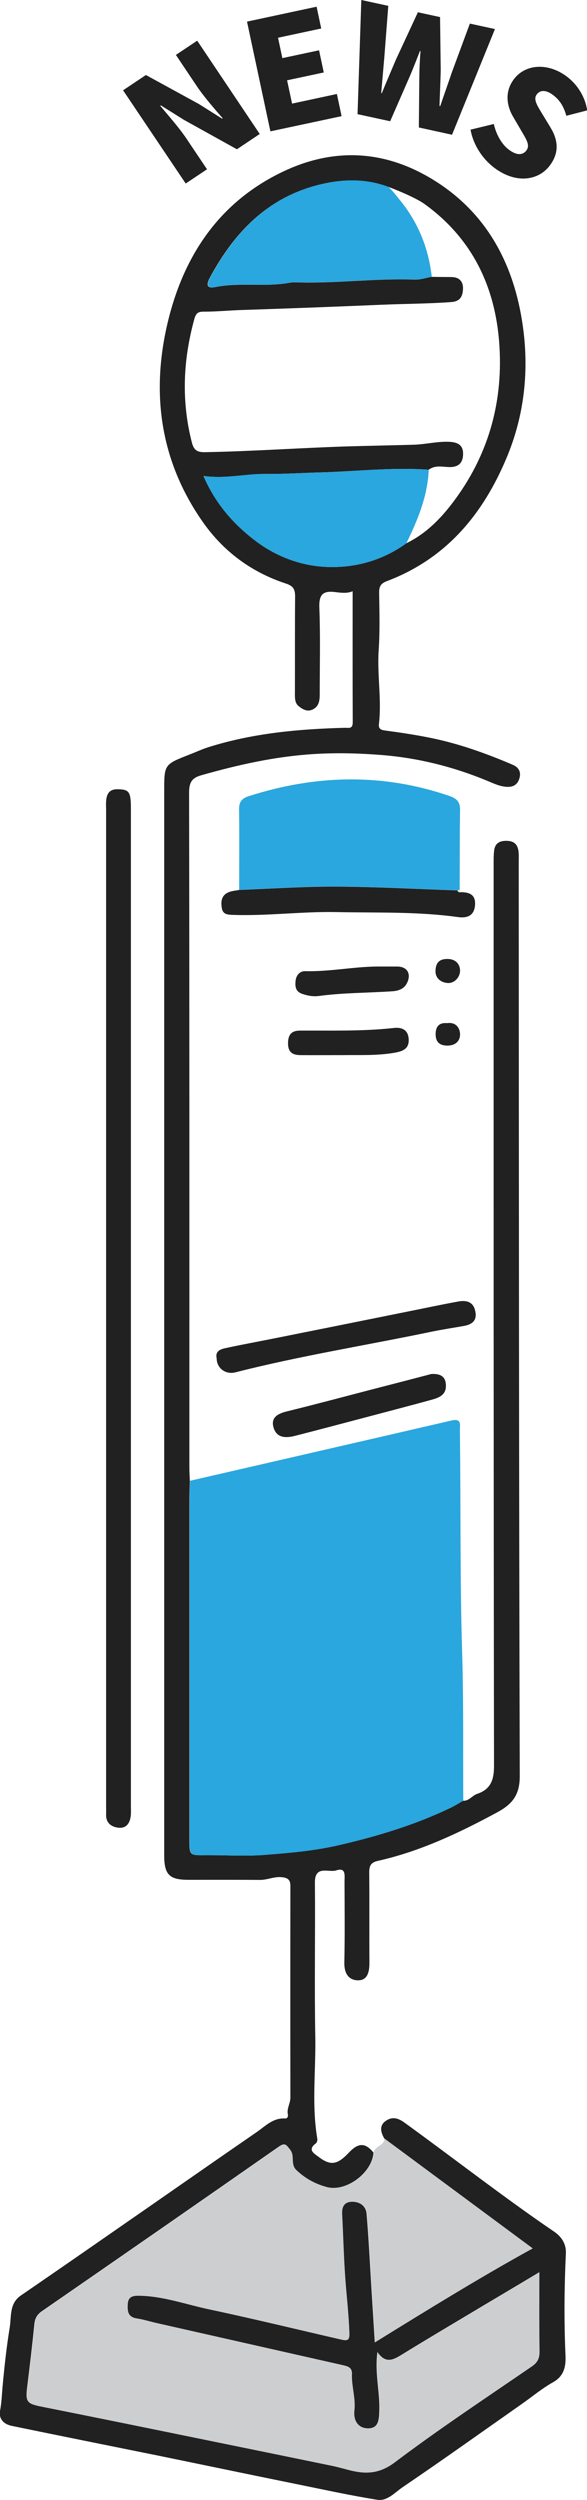 <?xml version="1.0" encoding="utf-8"?>
<!-- Generator: Adobe Illustrator 26.5.0, SVG Export Plug-In . SVG Version: 6.00 Build 0)  -->
<svg version="1.1" id="レイヤー_1" xmlns="http://www.w3.org/2000/svg" xmlns:xlink="http://www.w3.org/1999/xlink" x="0px"
	 y="0px" viewBox="0 0 62.24 264.94" style="enable-background:new 0 0 62.24 264.94;" xml:space="preserve">
<style type="text/css">
	.st0{fill:#CCCECF;}
	.st1{fill:#212121;}
	.st2{fill:#EFE6B6;}
	.st3{fill:#29A7DE;}
</style>
<g>
	<path class="st0" d="M39.63,228.13c-0.1,2.11-2.87,4.21-4.94,3.66c-1.2-0.32-2.28-0.9-3.22-1.79c-0.67-0.64-0.14-1.5-0.67-2.17
		c-0.41-0.52-0.55-0.79-1.21-0.32c-8.36,5.84-16.75,11.65-25.14,17.45c-0.52,0.36-0.72,0.78-0.78,1.39
		c-0.22,2.22-0.49,4.45-0.76,6.67c-0.19,1.56-0.01,1.74,1.56,2.05c5.29,1.05,10.57,2.13,15.85,3.21c4.95,1.01,9.9,2.02,14.85,3.04
		c0.58,0.12,1.15,0.28,1.73,0.43c1.78,0.48,3.29,0.5,5-0.79c4.71-3.55,9.64-6.81,14.51-10.15c0.61-0.42,0.84-0.86,0.83-1.59
		c-0.04-2.73-0.02-5.46-0.02-8.41c-2.73,1.62-5.28,3.14-7.83,4.67c-2.24,1.34-4.48,2.66-6.69,4.03c-0.91,0.56-1.76,1.07-2.65-0.24
		c-0.3,2.22,0.26,4.17,0.2,6.15c-0.03,0.92-0.02,1.93-1.17,1.94c-1.05,0.01-1.59-0.81-1.47-1.88c0.15-1.31-0.31-2.57-0.26-3.87
		c0.03-0.74-0.47-0.84-0.98-0.95c-6.58-1.49-13.15-2.98-19.73-4.46c-0.71-0.16-1.4-0.38-2.11-0.49c-0.97-0.15-0.99-0.8-0.95-1.54
		c0.04-0.77,0.55-0.87,1.18-0.86c2.57,0.04,4.97,0.92,7.44,1.44c4.71,0.99,9.38,2.14,14.07,3.22c0.55,0.13,0.83,0.09,0.81-0.66
		c-0.07-1.98-0.3-3.94-0.44-5.91c-0.16-2.24-0.21-4.49-0.33-6.74c-0.04-0.78,0.22-1.3,1.05-1.31c0.84-0.01,1.47,0.45,1.54,1.27
		c0.22,2.62,0.35,5.25,0.51,7.87c0.13,2.02,0.25,4.04,0.36,5.77c5.48-3.39,11.08-6.85,16.75-9.97c-5.05-3.74-10.41-7.7-15.76-11.67
		C40.77,227.42,39.71,227.41,39.63,228.13z"/>
	<g>
		<path class="st1" d="M1.26,257.09c5.22,1.08,10.44,2.12,15.66,3.18c4.92,1.01,9.84,2.04,14.77,3.04c2.77,0.56,5.53,1.17,8.32,1.61
			c1.06,0.17,1.87-0.79,2.69-1.34c4.23-2.87,8.39-5.84,12.58-8.78c1.12-0.78,2.17-1.67,3.35-2.33c1.2-0.67,1.38-1.7,1.33-2.85
			c-0.16-3.61-0.13-7.21,0.04-10.82c0.05-0.97-0.45-1.75-1.21-2.27c-5.43-3.7-10.61-7.75-15.93-11.6c-0.68-0.49-1.3-0.63-1.96-0.16
			c-0.72,0.51-0.52,1.19-0.17,1.84c5.35,3.96,10.71,7.93,15.76,11.67c-5.67,3.12-11.26,6.58-16.75,9.97
			c-0.11-1.73-0.23-3.75-0.36-5.77c-0.16-2.62-0.29-5.25-0.51-7.87c-0.07-0.82-0.7-1.28-1.54-1.27c-0.83,0.01-1.09,0.53-1.05,1.31
			c0.12,2.24,0.17,4.49,0.33,6.74c0.14,1.97,0.38,3.93,0.44,5.91c0.03,0.74-0.25,0.78-0.81,0.66c-4.69-1.08-9.36-2.22-14.07-3.22
			c-2.47-0.52-4.88-1.41-7.44-1.44c-0.63-0.01-1.13,0.09-1.18,0.86c-0.04,0.73-0.02,1.39,0.95,1.54c0.71,0.11,1.41,0.33,2.11,0.49
			c6.58,1.49,13.15,2.97,19.73,4.46c0.51,0.12,1.01,0.21,0.98,0.95c-0.05,1.29,0.41,2.56,0.26,3.87c-0.12,1.07,0.42,1.89,1.47,1.88
			c1.15-0.01,1.14-1.01,1.17-1.94c0.06-1.97-0.5-3.92-0.2-6.15c0.89,1.31,1.74,0.8,2.65,0.24c2.22-1.37,4.46-2.7,6.69-4.03
			c2.55-1.53,5.11-3.04,7.83-4.67c0,2.95-0.02,5.68,0.02,8.41c0.01,0.73-0.22,1.18-0.83,1.59c-4.87,3.34-9.8,6.6-14.51,10.15
			c-1.71,1.29-3.22,1.27-5,0.79c-0.57-0.15-1.15-0.31-1.73-0.43c-4.95-1.02-9.9-2.03-14.85-3.04c-5.28-1.08-10.57-2.16-15.85-3.21
			c-1.57-0.31-1.75-0.5-1.56-2.05c0.27-2.22,0.54-4.44,0.76-6.67c0.06-0.61,0.26-1.02,0.78-1.39c8.39-5.8,16.78-11.61,25.14-17.45
			c0.67-0.47,0.8-0.2,1.21,0.32c0.53,0.67-0.01,1.53,0.67,2.17c0.94,0.89,2.02,1.47,3.22,1.79c2.07,0.55,4.83-1.55,4.94-3.66
			c-0.88-1.06-1.6-1.06-2.62,0.02c-1.22,1.29-1.93,1.4-3.2,0.44c-0.46-0.35-1.22-0.74-0.29-1.43c0.11-0.08,0.18-0.32,0.16-0.46
			c-0.62-3.61-0.15-7.25-0.22-10.87c-0.1-5.43,0.01-10.86-0.04-16.3c-0.02-1.9,1.47-1.04,2.27-1.3c1.05-0.35,0.87,0.57,0.87,1.18
			c0.01,2.87,0.04,5.74-0.02,8.61c-0.02,1.11,0.45,1.86,1.47,1.86c1,0,1.19-0.92,1.19-1.82c-0.02-3.17,0.01-6.35-0.02-9.52
			c-0.01-0.72,0.1-1.14,0.92-1.32c4.5-1.01,8.63-2.97,12.66-5.15c1.59-0.86,2.39-1.84,2.38-3.84c-0.09-32.25-0.09-64.5-0.11-96.75
			c0-0.43,0.03-0.87-0.03-1.3c-0.11-0.76-0.55-1.08-1.36-1.06c-0.76,0.02-1.14,0.35-1.22,1.05c-0.06,0.52-0.05,1.04-0.05,1.56
			c0,31.81-0.01,63.63,0.04,95.44c0,1.52-0.38,2.48-1.81,2.96c-0.52,0.18-0.84,0.76-1.47,0.72c-0.45,0.25-0.89,0.53-1.36,0.76
			c-3.78,1.81-7.76,3.01-11.83,3.95c-2.6,0.6-5.24,0.82-7.88,1.03c-2.07,0.16-4.17,0.01-6.25,0.03c-1.7,0.02-1.7,0.03-1.7-1.74
			c0-11.87,0-23.74,0-35.6c0-0.78,0.03-1.56,0.05-2.34c-0.02-0.48-0.05-0.95-0.05-1.43c0-23.83,0.01-47.65-0.03-71.48
			c0-1.03,0.24-1.56,1.26-1.85c3.94-1.12,7.89-2.01,12.01-2.26c2.43-0.15,4.83-0.08,7.21,0.11c3.8,0.31,7.5,1.23,11.04,2.69
			c0.71,0.29,1.39,0.64,2.19,0.68c0.73,0.03,1.15-0.29,1.33-0.96c0.17-0.65-0.11-1.11-0.7-1.37c-2.87-1.23-5.81-2.28-8.88-2.89
			c-1.54-0.31-3.1-0.54-4.66-0.75c-0.48-0.06-0.73-0.19-0.67-0.69c0.3-2.6-0.2-5.2-0.03-7.8c0.14-2.03,0.08-4.08,0.05-6.13
			c-0.01-0.67,0.2-0.98,0.84-1.22c6.3-2.39,10.2-7.1,12.72-13.17c1.78-4.29,2.3-8.8,1.75-13.29c-0.81-6.63-3.61-12.38-9.53-16.04
			c-5-3.09-10.31-3.5-15.72-1.01c-6.7,3.09-10.55,8.6-12.33,15.5c-1.97,7.67-1.1,15.07,3.56,21.73c2.2,3.15,5.18,5.35,8.84,6.55
			c0.79,0.26,0.96,0.63,0.96,1.38c-0.03,3.35-0.01,6.7-0.02,10.04c0,0.57-0.06,1.21,0.4,1.57c0.36,0.29,0.85,0.61,1.39,0.39
			c0.71-0.28,0.84-0.9,0.84-1.58c0-3.09,0.08-6.18-0.04-9.26c-0.05-1.39,0.38-1.81,1.7-1.64c0.62,0.08,1.29,0.15,1.83-0.09
			c0,4.6-0.01,9.24,0.01,13.89c0,0.74-0.44,0.57-0.85,0.58c-4.9,0.13-9.76,0.57-14.47,2.06c-0.66,0.21-1.28,0.5-1.92,0.75
			c-2.73,1.07-2.75,1.04-2.75,3.86c0,37.61,0,75.21,0,112.82c0,2.06,0.55,2.6,2.59,2.6c2.52,0,5.04-0.01,7.56,0.01
			c0.78,0.01,1.49-0.37,2.3-0.29c0.65,0.06,0.93,0.26,0.93,0.93c-0.01,7.48-0.01,14.96,0,22.43c0,0.61-0.4,1.14-0.27,1.77
			c0.04,0.22-0.02,0.46-0.32,0.44c-1.25-0.07-2.05,0.8-2.95,1.42c-5.05,3.48-10.07,6.99-15.11,10.48c-3.31,2.3-6.62,4.59-9.94,6.87
			c-1.23,0.85-0.98,2.21-1.17,3.38c-0.33,2.01-0.55,4.04-0.74,6.06c-0.09,0.93-0.11,1.87-0.29,2.8
			C-0.14,256.42,0.47,256.93,1.26,257.09z M34.82,60.09c-2.85-0.08-5.57-1.09-7.89-2.89c-2.28-1.77-4.12-3.9-5.36-6.76
			c2.34,0.33,4.42-0.23,6.54-0.21c1.89,0.02,3.79-0.11,5.68-0.16c3.89-0.1,7.77-0.57,11.67-0.29c0.65-0.5,1.43-0.31,2.13-0.28
			c0.99,0.03,1.48-0.4,1.51-1.33c0.04-0.99-0.54-1.31-1.49-1.35c-1.26-0.05-2.48,0.27-3.73,0.31c-2.38,0.07-4.76,0.11-7.13,0.18
			c-5.01,0.16-10,0.52-15.01,0.61c-0.8,0.01-1.18-0.17-1.4-1.04c-1.12-4.39-0.93-8.71,0.26-13.05c0.19-0.68,0.42-0.8,1.01-0.8
			c1.38,0,2.76-0.14,4.12-0.18c4.97-0.16,9.93-0.35,14.89-0.56c2.42-0.1,4.83-0.1,7.25-0.28c0.94-0.07,1.18-0.63,1.22-1.34
			c0.05-0.81-0.36-1.31-1.25-1.31c-0.69,0-1.39-0.01-2.08-0.02c-0.59,0.1-1.18,0.31-1.77,0.29c-4.08-0.15-8.14,0.4-12.22,0.3
			c-0.35-0.01-0.7-0.03-1.04,0.03c-2.61,0.48-5.27-0.06-7.88,0.46c-0.99,0.2-0.97-0.3-0.59-1c2.56-4.76,6.06-8.44,11.48-9.82
			c2.4-0.61,4.85-0.71,7.25,0.15c0.2,0.03,2.97,1.11,4.02,1.87c5.01,3.61,7.47,8.68,7.92,14.69c0.45,6.01-1.01,11.59-4.61,16.53
			c-1.43,1.96-3.05,3.68-5.27,4.75C40.61,59.37,37.75,60.17,34.82,60.09z"/>
		<path class="st1" d="M12.61,193.7c-0.74-0.06-1.39-0.46-1.36-1.4c0.01-0.35,0-0.7,0-1.04c0-17.52,0-35.04,0-52.56
			c0-17.61,0-35.22,0-52.82c0-0.39-0.03-0.79,0.02-1.17c0.09-0.68,0.41-1.08,1.2-1.07c1.21,0.02,1.41,0.25,1.41,2.04
			c0,35.26,0,70.52,0,105.78c0,0.3,0.02,0.61-0.01,0.91C13.81,193.14,13.44,193.77,12.61,193.7z"/>
		<path class="st1" d="M49.19,140.52c-1.13,0.2-2.26,0.37-3.38,0.6c-6.95,1.45-13.97,2.56-20.86,4.32c-1.04,0.26-1.98-0.45-1.98-1.5
			c-0.16-0.71,0.36-0.94,0.85-1.05c1.78-0.39,3.57-0.71,5.35-1.07c4.56-0.91,9.13-1.83,13.69-2.75c1.91-0.38,3.81-0.79,5.73-1.14
			c0.83-0.15,1.59,0,1.8,1.01C50.61,139.92,50.09,140.36,49.19,140.52z"/>
		<path class="st1" d="M24.76,96.96c-0.55-0.02-1.1-0.01-1.23-0.67c-0.13-0.7-0.08-1.4,0.7-1.73c0.35-0.15,0.75-0.17,1.13-0.25
			c3.45-0.13,6.89-0.37,10.34-0.35c4.27,0.02,8.54,0.26,12.8,0.4c0.06,0.15,0.15,0.24,0.33,0.19c0.92,0,1.62,0.24,1.54,1.37
			c-0.09,1.16-0.87,1.4-1.81,1.27c-4.29-0.6-8.61-0.44-12.92-0.53C32,96.59,28.39,97.08,24.76,96.96z"/>
		<path class="st1" d="M39.24,147.3c2.17-0.56,4.34-1.12,6.5-1.69c0.99-0.05,1.57,0.29,1.54,1.33c-0.03,0.91-0.76,1.19-1.47,1.39
			c-2.28,0.63-4.57,1.22-6.86,1.83c-2.55,0.67-5.09,1.35-7.64,2c-0.92,0.24-1.92,0.28-2.28-0.79c-0.39-1.16,0.44-1.57,1.45-1.81
			C33.41,148.84,36.32,148.06,39.24,147.3z"/>
		<path class="st1" d="M41.82,111.57c-1.93,0.33-3.86,0.22-5.37,0.25c-1.81,0-3.2,0.01-4.59,0c-0.79-0.01-1.31-0.26-1.32-1.21
			c-0.01-0.93,0.34-1.39,1.27-1.39c3.32-0.02,6.65,0.09,9.96-0.28c0.82-0.09,1.49,0.18,1.56,1.14
			C43.41,111.13,42.75,111.41,41.82,111.57z"/>
		<path class="st1" d="M41.65,105.05c-2.61,0.18-5.22,0.15-7.82,0.5c-0.58,0.08-1.16-0.01-1.75-0.21c-0.72-0.24-0.79-0.72-0.75-1.3
			c0.04-0.64,0.41-1.13,1.04-1.12c2.71,0.07,5.36-0.53,8.06-0.49c0.26,0,0.52,0,0.78,0c0.3,0,0.61,0,0.91,0
			c0.98,0.01,1.45,0.65,1.12,1.56C42.97,104.71,42.4,104.99,41.65,105.05z"/>
		<path class="st1" d="M46.18,102.8c0.05-0.84,0.48-1.2,1.34-1.17c0.81,0.03,1.23,0.55,1.26,1.18c0.03,0.73-0.58,1.39-1.26,1.37
			C46.88,104.16,46.11,103.76,46.18,102.8z"/>
		<path class="st1" d="M47.41,108.43c0.89-0.13,1.35,0.47,1.37,1.16c0.02,0.7-0.46,1.22-1.33,1.22c-0.89,0-1.27-0.42-1.26-1.25
			C46.2,108.78,46.58,108.35,47.41,108.43z"/>
	</g>
	<path class="st2" d="M48.5,94.36c0.06,0.15,0.15,0.24,0.33,0.19c-0.03-0.09-0.06-0.18-0.09-0.27
		C48.66,94.32,48.58,94.35,48.5,94.36z"/>
	<g>
		<g>
			<g>
				<path class="st3" d="M20.15,156.93c-0.02,0.78-0.05,1.56-0.05,2.34c0,11.87,0,23.74,0,35.6c0,1.77,0,1.75,1.7,1.74
					c2.09-0.02,4.18,0.13,6.25-0.03c2.64-0.2,5.28-0.43,7.88-1.03c4.08-0.94,8.05-2.14,11.83-3.95c0.47-0.22,0.91-0.5,1.36-0.76
					c-0.03-5.26,0.04-10.52-0.12-15.78c-0.24-7.82-0.13-15.64-0.24-23.46c-0.01-0.55,0.24-1.32-0.88-1.06
					C38.64,152.68,29.4,154.8,20.15,156.93z"/>
			</g>
			<g>
				<path class="st3" d="M48.74,94.29c0.01-2.82,0-5.64,0.04-8.45c0.01-0.84-0.33-1.21-1.11-1.48c-7.1-2.44-14.18-2.26-21.28,0.01
					c-0.82,0.26-1.06,0.66-1.04,1.48c0.04,2.82,0.01,5.64,0.01,8.45c3.45-0.13,6.89-0.37,10.34-0.35c4.27,0.02,8.54,0.26,12.8,0.4
					C48.58,94.35,48.66,94.32,48.74,94.29z"/>
			</g>
			<g>
				<path class="st3" d="M45.78,29.33c-0.35-3.09-1.48-5.85-3.48-8.25c-0.28-0.34-1.04-1.35-1.28-1.34
					c-2.4-0.86-4.85-0.75-7.25-0.15c-5.42,1.37-8.92,5.06-11.48,9.82c-0.38,0.71-0.41,1.2,0.59,1c2.61-0.52,5.27,0.02,7.88-0.46
					c0.34-0.06,0.69-0.04,1.04-0.03c4.08,0.1,8.14-0.45,12.22-0.3C44.59,29.64,45.19,29.44,45.78,29.33z"/>
			</g>
			<g>
				<path class="st3" d="M43.08,57.59c1.21-2.48,2.26-5,2.38-7.81c-3.9-0.28-7.78,0.19-11.67,0.29c-1.89,0.05-3.79,0.18-5.68,0.16
					c-2.12-0.02-4.2,0.53-6.54,0.21c1.24,2.87,3.07,4.99,5.36,6.76c2.32,1.8,5.04,2.82,7.89,2.89
					C37.75,60.17,40.61,59.37,43.08,57.59z"/>
			</g>
		</g>
	</g>
</g>
<g>
	<path class="st1" d="M13.05,9.57l2.42-1.62l5.63,3.08l2.44,1.54l0.07-0.04c-0.84-0.96-1.98-2.26-2.77-3.44l-2.19-3.27l2.26-1.51
		l6.63,9.89l-2.42,1.62l-5.64-3.13l-2.42-1.52l-0.07,0.04c0.85,1.03,1.95,2.25,2.76,3.45l2.2,3.28l-2.26,1.51L13.05,9.57z"/>
	<path class="st1" d="M26.19,2.29l7.38-1.58l0.49,2.31l-4.58,0.98l0.46,2.16l3.89-0.83l0.5,2.35l-3.89,0.83l0.53,2.47l4.75-1.02
		l0.5,2.35l-7.55,1.61L26.19,2.29z"/>
	<path class="st1" d="M38.31,0l2.86,0.62l-0.42,5.46l-0.33,3.79l0.06,0.01c0.49-1.19,1-2.39,1.49-3.54l2.34-5.04l2.35,0.51
		l0.07,5.57c-0.02,1.24-0.09,2.54-0.13,3.84l0.08,0.02c0.41-1.22,0.84-2.42,1.24-3.6l1.9-5.14l2.66,0.58l-4.55,11.2l-3.52-0.77
		l0.05-5.29c0.01-0.93,0.05-1.91,0.13-2.8L44.53,5.4C44.2,6.24,43.85,7.15,43.49,8l-2.12,4.85l-3.46-0.75L38.31,0z"/>
	<path class="st1" d="M49.89,13.74l2.47-0.6c0.24,1.08,0.83,2.15,1.58,2.71c0.84,0.64,1.48,0.61,1.87,0.1
		c0.41-0.55,0.03-1.12-0.53-2.08l-0.83-1.42c-0.7-1.15-1-2.68,0.04-4.06c1.2-1.6,3.6-1.79,5.62-0.27c1.1,0.83,1.94,2.13,2.15,3.58
		l-2.21,0.57c-0.27-0.94-0.66-1.64-1.41-2.2c-0.7-0.53-1.35-0.58-1.73-0.06c-0.39,0.52,0.05,1.18,0.64,2.15l0.83,1.37
		c0.82,1.36,0.92,2.68-0.09,4.02c-1.19,1.58-3.57,1.97-5.87,0.24C51.17,16.85,50.19,15.39,49.89,13.74z"/>
</g>
</svg>
